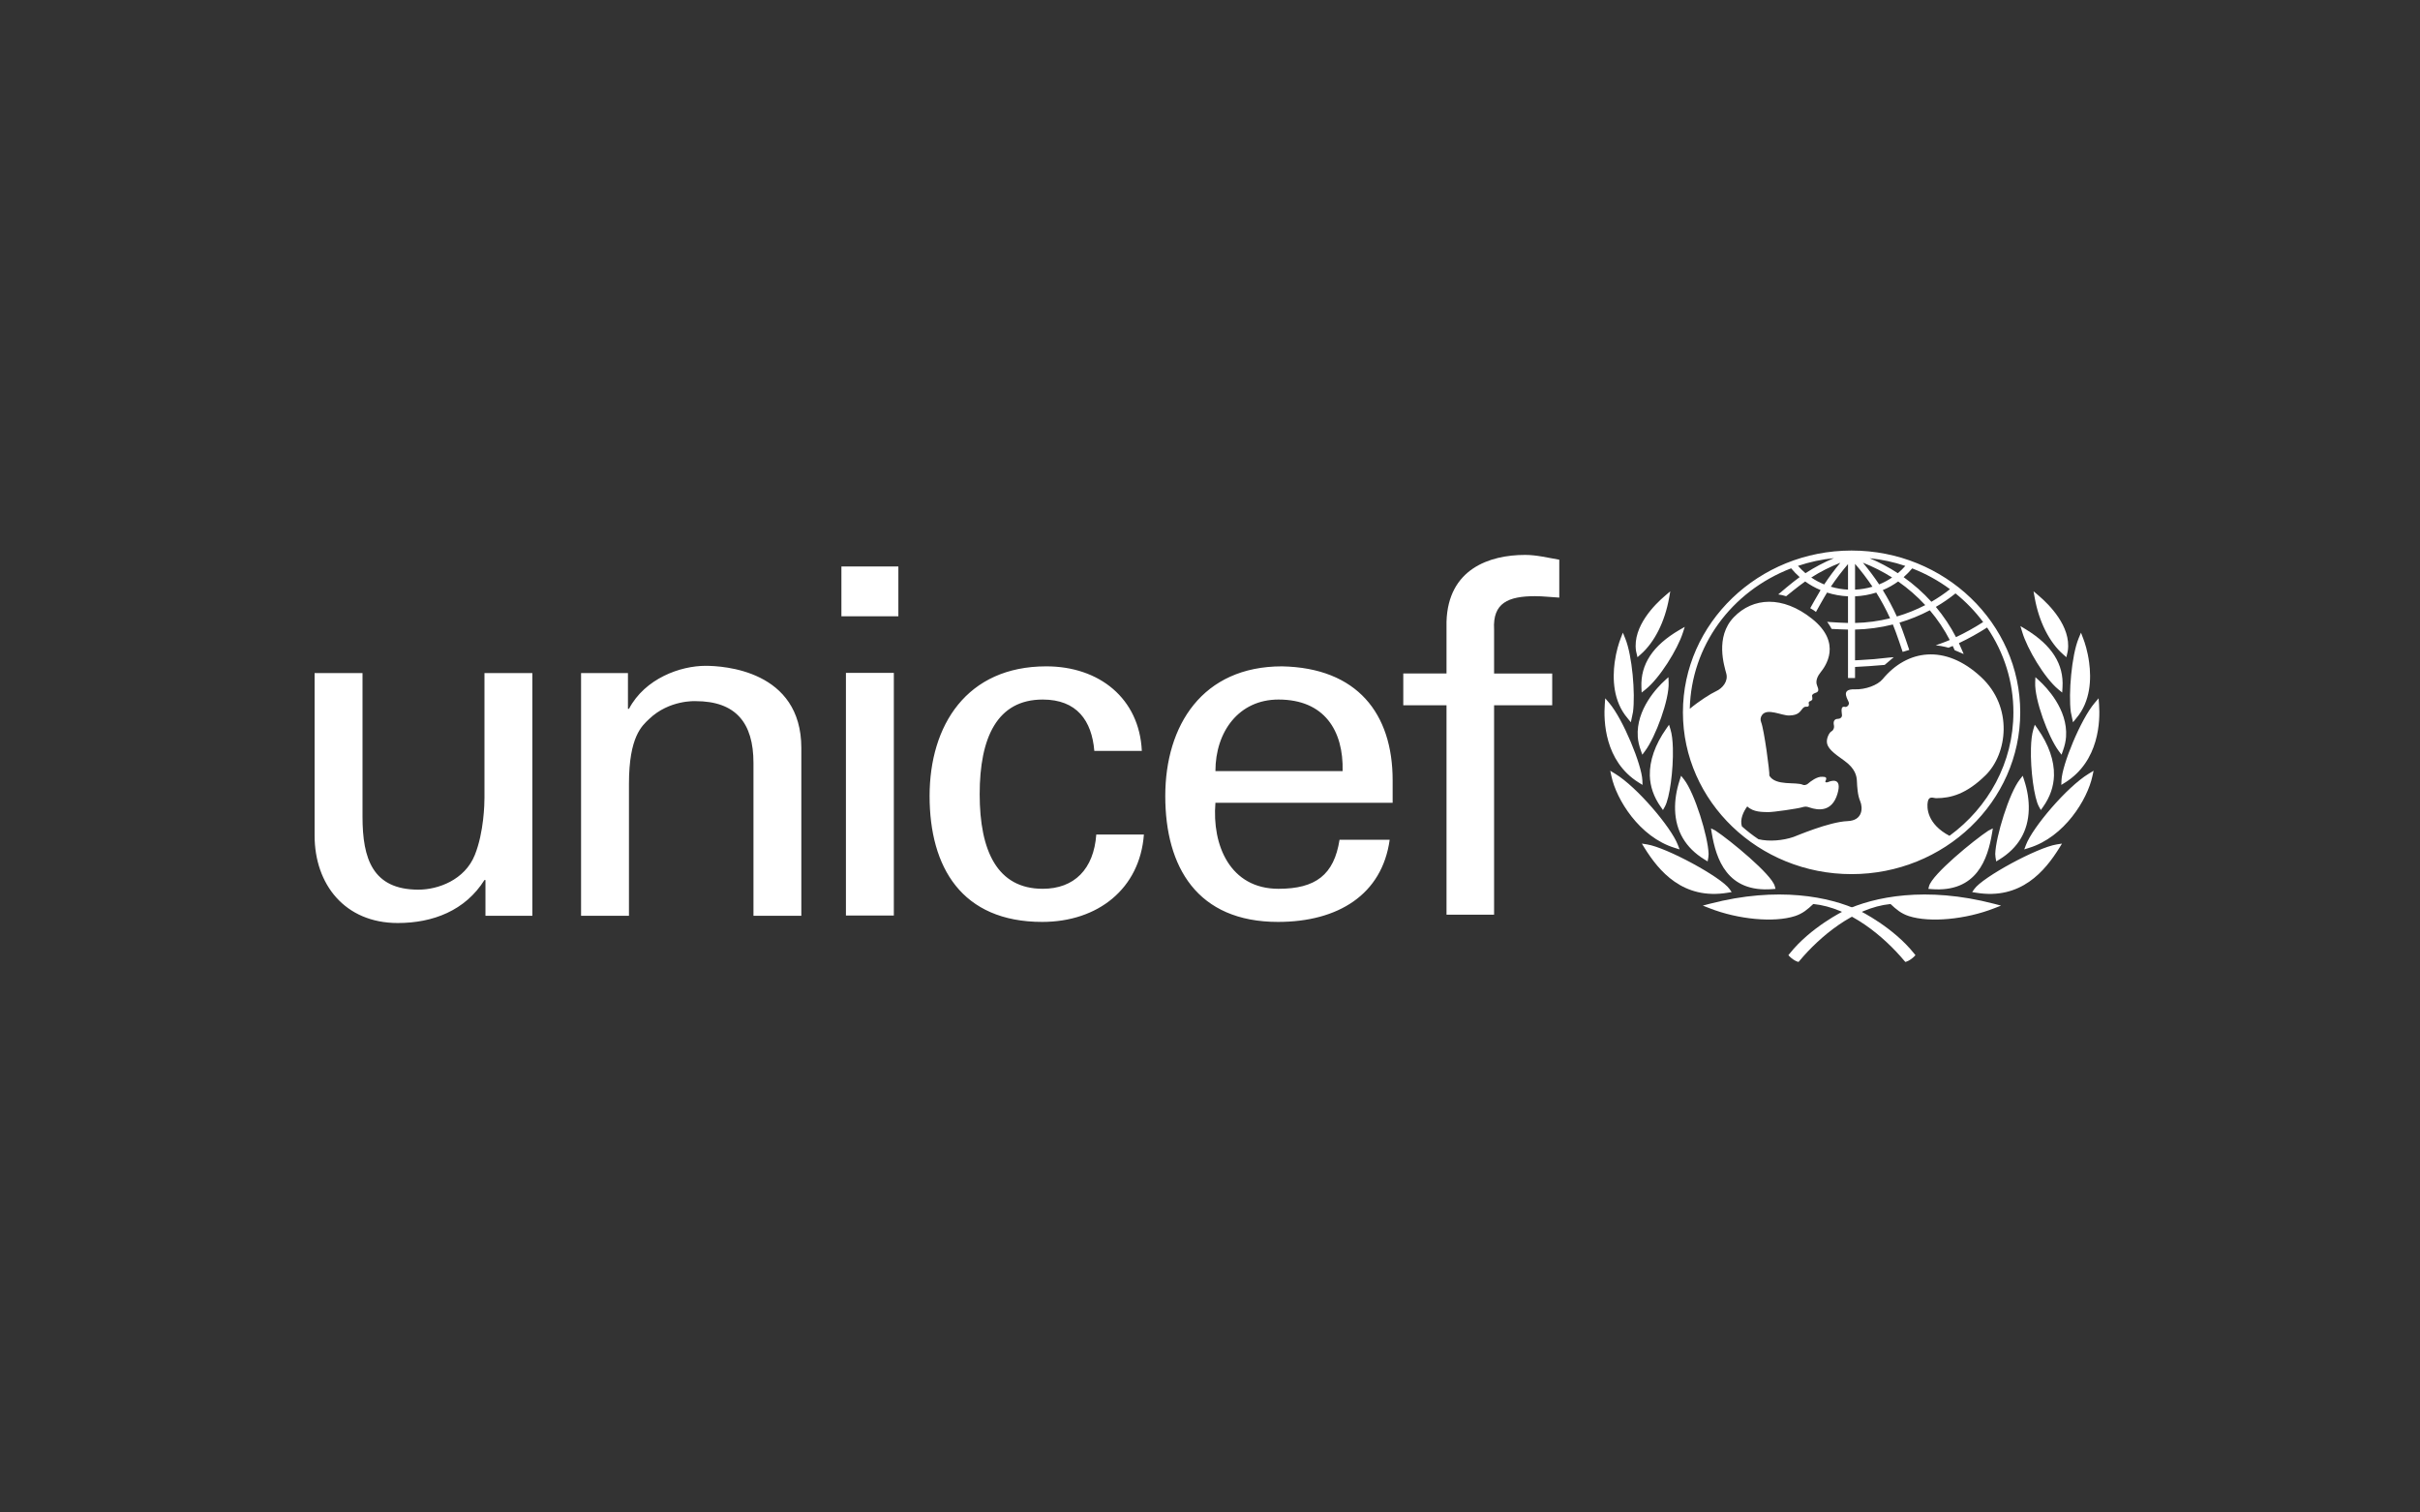 <svg width="400" height="250" viewBox="0 0 400 250" fill="none" xmlns="http://www.w3.org/2000/svg">
<rect x="0" y="0" width="400" height="250" fill="#333333" stroke="none"/>
<path d="M306.042 91C290.674 91 278.169 102.999 278.169 117.742C278.169 132.492 290.674 144.485 306.042 144.485C321.417 144.485 333.923 132.492 333.923 117.742C333.923 102.999 321.417 91 306.042 91ZM327.793 102.82C326.356 103.745 324.857 104.578 323.306 105.313C322.386 103.537 321.27 101.861 319.977 100.313C321.118 99.652 322.204 98.907 323.224 98.085C324.949 99.473 326.484 101.064 327.793 102.82ZM316.066 93.949C318.301 94.818 320.402 95.974 322.312 97.386C321.343 98.152 320.316 98.847 319.239 99.468C317.868 97.956 316.329 96.592 314.65 95.399C315.158 94.949 315.632 94.465 316.066 93.949ZM318.226 100.018C316.728 100.791 315.155 101.421 313.529 101.9C312.848 100.403 312.072 98.947 311.206 97.54C312.107 97.159 312.959 96.68 313.746 96.112C315.381 97.256 316.883 98.566 318.226 100.018ZM314.93 93.542C314.55 93.972 314.136 94.374 313.695 94.745C312.22 93.783 310.656 92.953 309.023 92.265C311.054 92.475 313.031 92.901 314.93 93.542ZM312.745 95.455C312.075 95.909 311.359 96.294 310.603 96.598C309.775 95.356 308.878 94.158 307.917 93.008C309.606 93.67 311.223 94.49 312.745 95.455ZM306.62 93.198C307.658 94.401 308.619 95.663 309.499 96.976C308.565 97.255 307.597 97.418 306.62 97.461V93.198ZM306.62 98.569C307.813 98.515 308.992 98.306 310.126 97.947C310.983 99.316 311.747 100.737 312.413 102.2C310.515 102.668 308.569 102.93 306.62 102.968V98.569ZM305.457 93.241V97.461C304.493 97.415 303.539 97.253 302.618 96.976C303.489 95.68 304.437 94.433 305.457 93.241ZM301.522 96.602C300.768 96.295 300.051 95.91 299.384 95.455C300.898 94.491 302.508 93.675 304.192 93.018C303.232 94.163 302.341 95.36 301.522 96.602ZM303.132 92.255C301.487 92.944 299.911 93.777 298.424 94.742C297.984 94.366 297.572 93.962 297.189 93.532C299.112 92.887 301.106 92.458 303.132 92.255ZM322.229 138.154C318.524 136.206 318.451 133.496 318.644 132.504C318.845 131.491 319.57 131.932 320.028 131.932C322.466 131.932 325.033 131.241 328.189 128.146C331.752 124.66 332.872 116.907 327.396 111.86C321.496 106.411 315.222 107.364 311.176 112.262C310.344 113.264 308.323 114 306.571 113.941C303.978 113.846 305.611 115.806 305.611 116.213C305.611 116.626 305.22 116.908 304.989 116.846C304.108 116.606 304.461 117.857 304.461 118.234C304.461 118.614 304.101 118.805 303.903 118.805C302.813 118.805 303.114 119.75 303.146 120.001C303.178 120.254 303.084 120.694 302.718 120.886C302.372 121.075 301.961 121.897 301.961 122.531C301.961 123.664 303.046 124.455 304.862 125.748C306.665 127.046 306.899 128.272 306.93 129.156C306.967 130.041 307.05 131.466 307.462 132.41C307.949 133.547 307.885 135.631 305.383 135.723C302.327 135.841 296.899 138.186 296.436 138.343C294.714 138.933 292.433 139.143 290.651 138.715C289.689 138.067 288.775 137.357 287.913 136.59C287.557 135.414 288.177 134.145 288.802 133.291C289.821 134.269 291.339 134.207 292.187 134.235C293.043 134.269 297.22 133.638 297.816 133.45C298.41 133.258 298.673 133.326 299.031 133.45C300.629 134.006 302.817 134.173 303.703 131.24C304.593 128.306 302.488 129.127 302.225 129.249C301.96 129.377 301.598 129.348 301.733 129.095C302.121 128.347 301.535 128.425 301.204 128.397C300.349 128.315 299.228 129.188 298.869 129.506C298.504 129.822 298.14 129.787 298.01 129.725C296.878 129.181 293.497 129.966 292.453 128.208C292.549 127.737 291.592 120.604 291.099 119.371C291.018 119.182 290.988 118.976 291.012 118.773C291.035 118.57 291.111 118.376 291.232 118.208C292.091 116.967 294.459 118.296 295.742 118.266C297.279 118.23 297.525 117.613 297.945 117.114C298.352 116.633 298.65 116.901 298.868 116.767C299.148 116.595 298.884 116.247 298.981 116.059C299.083 115.868 299.199 115.962 299.458 115.744C299.723 115.517 299.424 115.049 299.555 114.857C299.934 114.307 300.971 114.751 300.348 113.313C300.011 112.528 300.483 111.674 300.942 111.103C301.688 110.18 304.566 106.299 299.493 102.263C294.651 98.417 289.75 98.732 286.59 102.007C283.433 105.291 285.011 110.091 285.342 111.352C285.673 112.618 284.724 113.764 283.633 114.259C282.765 114.651 280.794 115.911 279.303 117.159C279.544 106.853 286.06 97.797 296.056 93.938C296.478 94.452 296.953 94.933 297.465 95.39C296.352 96.167 293.923 98.252 293.923 98.252C293.923 98.252 294.255 98.299 294.564 98.37C294.778 98.423 295.23 98.551 295.23 98.551C295.23 98.551 297.37 96.802 298.376 96.11C299.159 96.68 300.014 97.156 300.921 97.538C300.431 98.334 299.212 100.527 299.212 100.527C299.212 100.527 299.494 100.691 299.752 100.851C299.999 101.012 300.157 101.153 300.157 101.153C300.157 101.153 301.488 98.75 301.993 97.948C303.112 98.305 304.275 98.511 305.454 98.564V102.97C304.801 102.948 303.116 102.882 302.435 102.818L302.008 102.776L302.245 103.116C302.429 103.37 302.563 103.623 302.692 103.855L302.739 103.945L302.851 103.96C303.347 103.996 304.882 104.048 305.455 104.062V112.077H306.618V110.241C308.315 110.163 309.731 110.053 311.439 109.909L311.516 109.902L313.016 108.626L312.195 108.695C310.591 108.894 308.979 109.032 307.364 109.107L306.617 109.144V104.062C308.729 104.016 310.828 103.733 312.871 103.22C313.428 104.544 314.488 107.752 314.488 107.752L315.581 107.427C315.581 107.427 314.524 104.239 313.968 102.912C315.705 102.398 317.383 101.715 318.976 100.874C320.26 102.388 321.366 104.035 322.274 105.782C321.45 106.155 319.951 106.663 319.956 106.663C321.157 106.787 322.069 107.062 322.069 107.062C322.069 107.062 322.493 106.887 322.766 106.771C322.875 107 323.081 107.469 323.081 107.469L324.577 108.105L324.406 107.708C324.406 107.708 323.909 106.57 323.79 106.305C325.398 105.543 326.952 104.681 328.442 103.724C331.286 107.89 332.799 112.762 332.794 117.742C332.796 126.062 328.646 133.465 322.229 138.154ZM275.644 98.107L275.21 98.479C273.572 99.865 269.843 103.527 270.41 107.55C270.415 107.567 270.472 107.836 270.472 107.836L270.657 108.632L271.178 108.173C273.468 106.171 275.183 102.765 275.884 98.839L276.081 97.734L275.644 98.107ZM268.057 105.057L267.87 105.541C267.609 106.212 267.14 107.623 266.885 109.498C266.533 112.151 266.613 115.907 269.02 118.715C269.014 118.712 269.285 119.048 269.285 119.048L269.563 119.386L269.918 117.679C270.316 114.667 269.793 108.354 268.637 105.534L268.242 104.572L268.057 105.057ZM265.287 115.917L265.254 116.415C265.051 119.117 265.196 125.786 270.825 129.325L271.495 129.738L271.466 128.977C271.369 126.445 268.289 118.894 265.98 116.188L265.328 115.421L265.287 115.917ZM266.256 127.853L266.353 128.309C267.173 132.138 270.961 138.349 276.816 140.146L277.616 140.398L277.325 139.64C276.237 136.774 270.596 130.096 266.972 127.896L266.155 127.396L266.256 127.853ZM278.009 103.883L277.547 104.148C273.194 106.702 271.152 109.792 271.307 113.601L271.346 114.474L271.978 113.969C274.338 112.096 277.284 107.317 278.154 104.604L278.472 103.615L278.009 103.883ZM275.445 112.23L275.118 112.53C274.003 113.545 270.397 117.23 270.706 121.784C270.753 122.484 270.923 123.24 271.202 124.022L271.456 124.747L271.92 124.125C273.644 121.799 275.931 115.655 275.808 112.798L275.774 111.932L275.445 112.23ZM275.634 120.135L275.388 120.487C273.569 123.077 272.642 125.738 272.698 128.188C272.749 130.001 273.35 131.737 274.491 133.349L274.871 133.891L275.192 133.315C275.977 131.901 276.603 127.303 276.508 123.663C276.475 122.379 276.343 121.317 276.119 120.591L275.876 119.791L275.634 120.135ZM277.748 128.591L277.632 128.958C277.083 130.639 276.827 132.284 276.872 133.845C276.977 137.382 278.608 140.143 281.728 142.062L282.255 142.383L282.371 141.702C282.371 141.685 282.413 141.157 282.413 141.157C282.328 138.279 280.093 131.051 278.35 128.837L277.867 128.225L277.748 128.591ZM271.605 139.805L271.829 140.166C274.176 143.934 278.156 148.804 285.604 147.555L286.227 147.455L285.874 146.952C284.481 144.968 275.441 140.077 272.25 139.575L271.381 139.438L271.605 139.805ZM282.617 149.382L281.451 149.687L282.573 150.123C287.305 151.983 293.241 152.531 296.679 151.423C297.975 151.003 298.758 150.321 299.719 149.423C305.778 150.024 311.449 154.857 314.754 158.8L314.933 159L315.19 158.921C315.56 158.798 316.133 158.375 316.374 158.123L316.604 157.885L316.395 157.621C312.948 153.292 307.549 150.609 307.306 150.504C302.45 148.225 293.869 146.456 282.617 149.382Z" fill="white"/>
<path d="M282.869 137.306L282.934 137.688C283.644 141.966 285.457 147.579 292.987 146.96L293.472 146.918L293.351 146.469C292.838 144.524 285.94 138.87 283.532 137.282L282.808 136.92L282.869 137.306ZM336.119 97.734L336.32 98.839C337.023 102.765 338.737 106.171 341.027 108.174L341.55 108.633L341.73 107.836C341.73 107.836 341.787 107.567 341.789 107.55C342.365 103.528 338.63 99.866 336.999 98.479L336.119 97.734ZM343.964 104.573L343.566 105.535C342.409 108.355 341.886 114.668 342.283 117.68L342.643 119.387L342.92 119.049L343.187 118.716C345.59 115.908 345.671 112.152 345.312 109.499C345.065 107.624 344.593 106.213 344.334 105.542L344.147 105.058L343.964 104.573ZM346.879 115.422L346.225 116.189C343.917 118.895 340.834 126.445 340.742 128.978L340.711 129.739L341.374 129.326C347.002 125.787 347.151 119.117 346.95 116.416L346.912 115.918L346.879 115.422ZM346.047 127.396L345.23 127.896C341.608 130.098 335.965 136.774 334.875 139.64L334.586 140.399L335.386 140.146C341.234 138.349 345.028 132.138 345.847 128.309L345.948 127.854L346.047 127.396ZM333.954 103.484L334.256 104.477C335.064 107.21 337.912 112.044 340.23 113.958L340.858 114.474L340.91 113.604C341.146 109.797 339.169 106.667 334.869 104.037L333.954 103.484ZM336.43 111.932L336.394 112.798C336.274 115.655 338.555 121.799 340.28 124.125L340.749 124.748L341.005 124.022C341.282 123.24 341.448 122.484 341.497 121.785C341.811 117.231 338.199 113.546 337.086 112.531L336.43 111.932ZM336.326 119.79L336.084 120.59C335.861 121.316 335.73 122.379 335.696 123.662C335.599 127.302 336.226 131.9 337.008 133.315L337.328 133.89L337.712 133.349C338.853 131.736 339.451 130.001 339.501 128.188C339.563 125.737 338.635 123.077 336.816 120.487L336.571 120.134L336.326 119.79ZM334.335 128.226L333.856 128.838C332.107 131.052 329.876 138.28 329.791 141.158C329.791 141.158 329.834 141.686 329.838 141.703L329.951 142.384C329.951 142.384 330.479 142.063 330.481 142.063C333.597 140.144 335.227 137.383 335.333 133.846C335.379 132.285 335.126 130.64 334.574 128.959L334.452 128.592L334.335 128.226ZM340.824 139.438L339.953 139.575C336.758 140.077 327.722 144.968 326.329 146.952L325.978 147.455L326.601 147.555C334.052 148.804 338.029 143.934 340.376 140.167L340.599 139.805L340.824 139.438ZM304.897 150.504C304.657 150.609 299.253 153.292 295.811 157.621L295.599 157.886L295.834 158.124C296.075 158.376 296.646 158.799 297.022 158.921L297.273 159L297.451 158.802C300.751 154.858 306.426 150.026 312.483 149.425C313.444 150.323 314.226 151.002 315.525 151.425C318.967 152.533 324.897 151.985 329.634 150.125L330.754 149.689L329.586 149.384C318.336 146.457 309.754 148.225 304.897 150.504ZM329.398 136.921L328.68 137.283C326.261 138.87 319.362 144.525 318.852 146.47L318.734 146.919L319.215 146.961C326.747 147.58 328.562 141.967 329.27 137.689L329.335 137.307L329.398 136.921ZM139.076 93.631H148.49V101.863H139.076V93.631ZM139.824 111.216H147.742V151.333H139.824V111.216ZM80.078 111.254H87.992V151.368H80.241V145.457H80.078C76.91 150.494 71.58 152.566 65.746 152.566C57.002 152.566 52 146.174 52 138.105V111.253H59.919V134.987C59.919 141.935 61.583 147.052 69.162 147.052C72.413 147.052 76.829 145.456 78.491 141.3C79.99 137.544 80.078 132.832 80.078 131.866V111.254ZM103.794 117.167H103.96C106.625 112.129 112.462 110.055 116.624 110.055C119.541 110.055 132.452 110.772 132.452 123.639V151.368H124.54V126.116C124.54 119.482 121.625 115.892 114.958 115.892C114.958 115.892 110.621 115.652 107.294 118.847C106.128 119.962 103.96 121.721 103.96 129.553V151.369H96.044V111.255H103.793L103.794 117.167ZM180.88 124.119C180.464 119.117 177.989 115.629 172.354 115.629C164.832 115.629 161.93 121.891 161.93 131.268C161.93 140.635 164.832 146.909 172.354 146.909C177.563 146.909 180.793 143.662 181.204 137.936H189.075C188.405 146.909 181.461 152.384 172.269 152.384C158.946 152.384 153.652 143.34 153.652 131.581C153.652 119.898 159.771 110.141 172.941 110.141C181.718 110.141 188.331 115.464 188.732 124.117H180.88V124.119ZM200.896 132.693C200.313 139.681 203.295 146.91 211.32 146.91C217.446 146.91 220.505 144.614 221.411 138.802H229.7C228.449 147.869 221.165 152.384 211.242 152.384C197.914 152.384 192.607 143.34 192.607 131.582C192.607 119.899 198.744 110.142 211.903 110.142C224.314 110.389 230.188 117.921 230.188 128.968V132.692H200.896V132.693ZM221.92 127.458C222.083 120.788 218.93 115.628 211.32 115.628C204.774 115.628 200.896 120.929 200.896 127.458H221.92ZM239.093 116.577H231.947V111.322H239.093V102.761C239.351 94.024 246.215 91.721 252.092 91.721C253.992 91.721 255.821 92.194 257.732 92.513V98.779C256.392 98.714 255.077 98.542 253.744 98.542C249.284 98.542 246.709 99.662 246.956 104.025V111.323H256.564V116.578H246.956V151.193H239.093V116.577Z" fill="white"/>
</svg>
